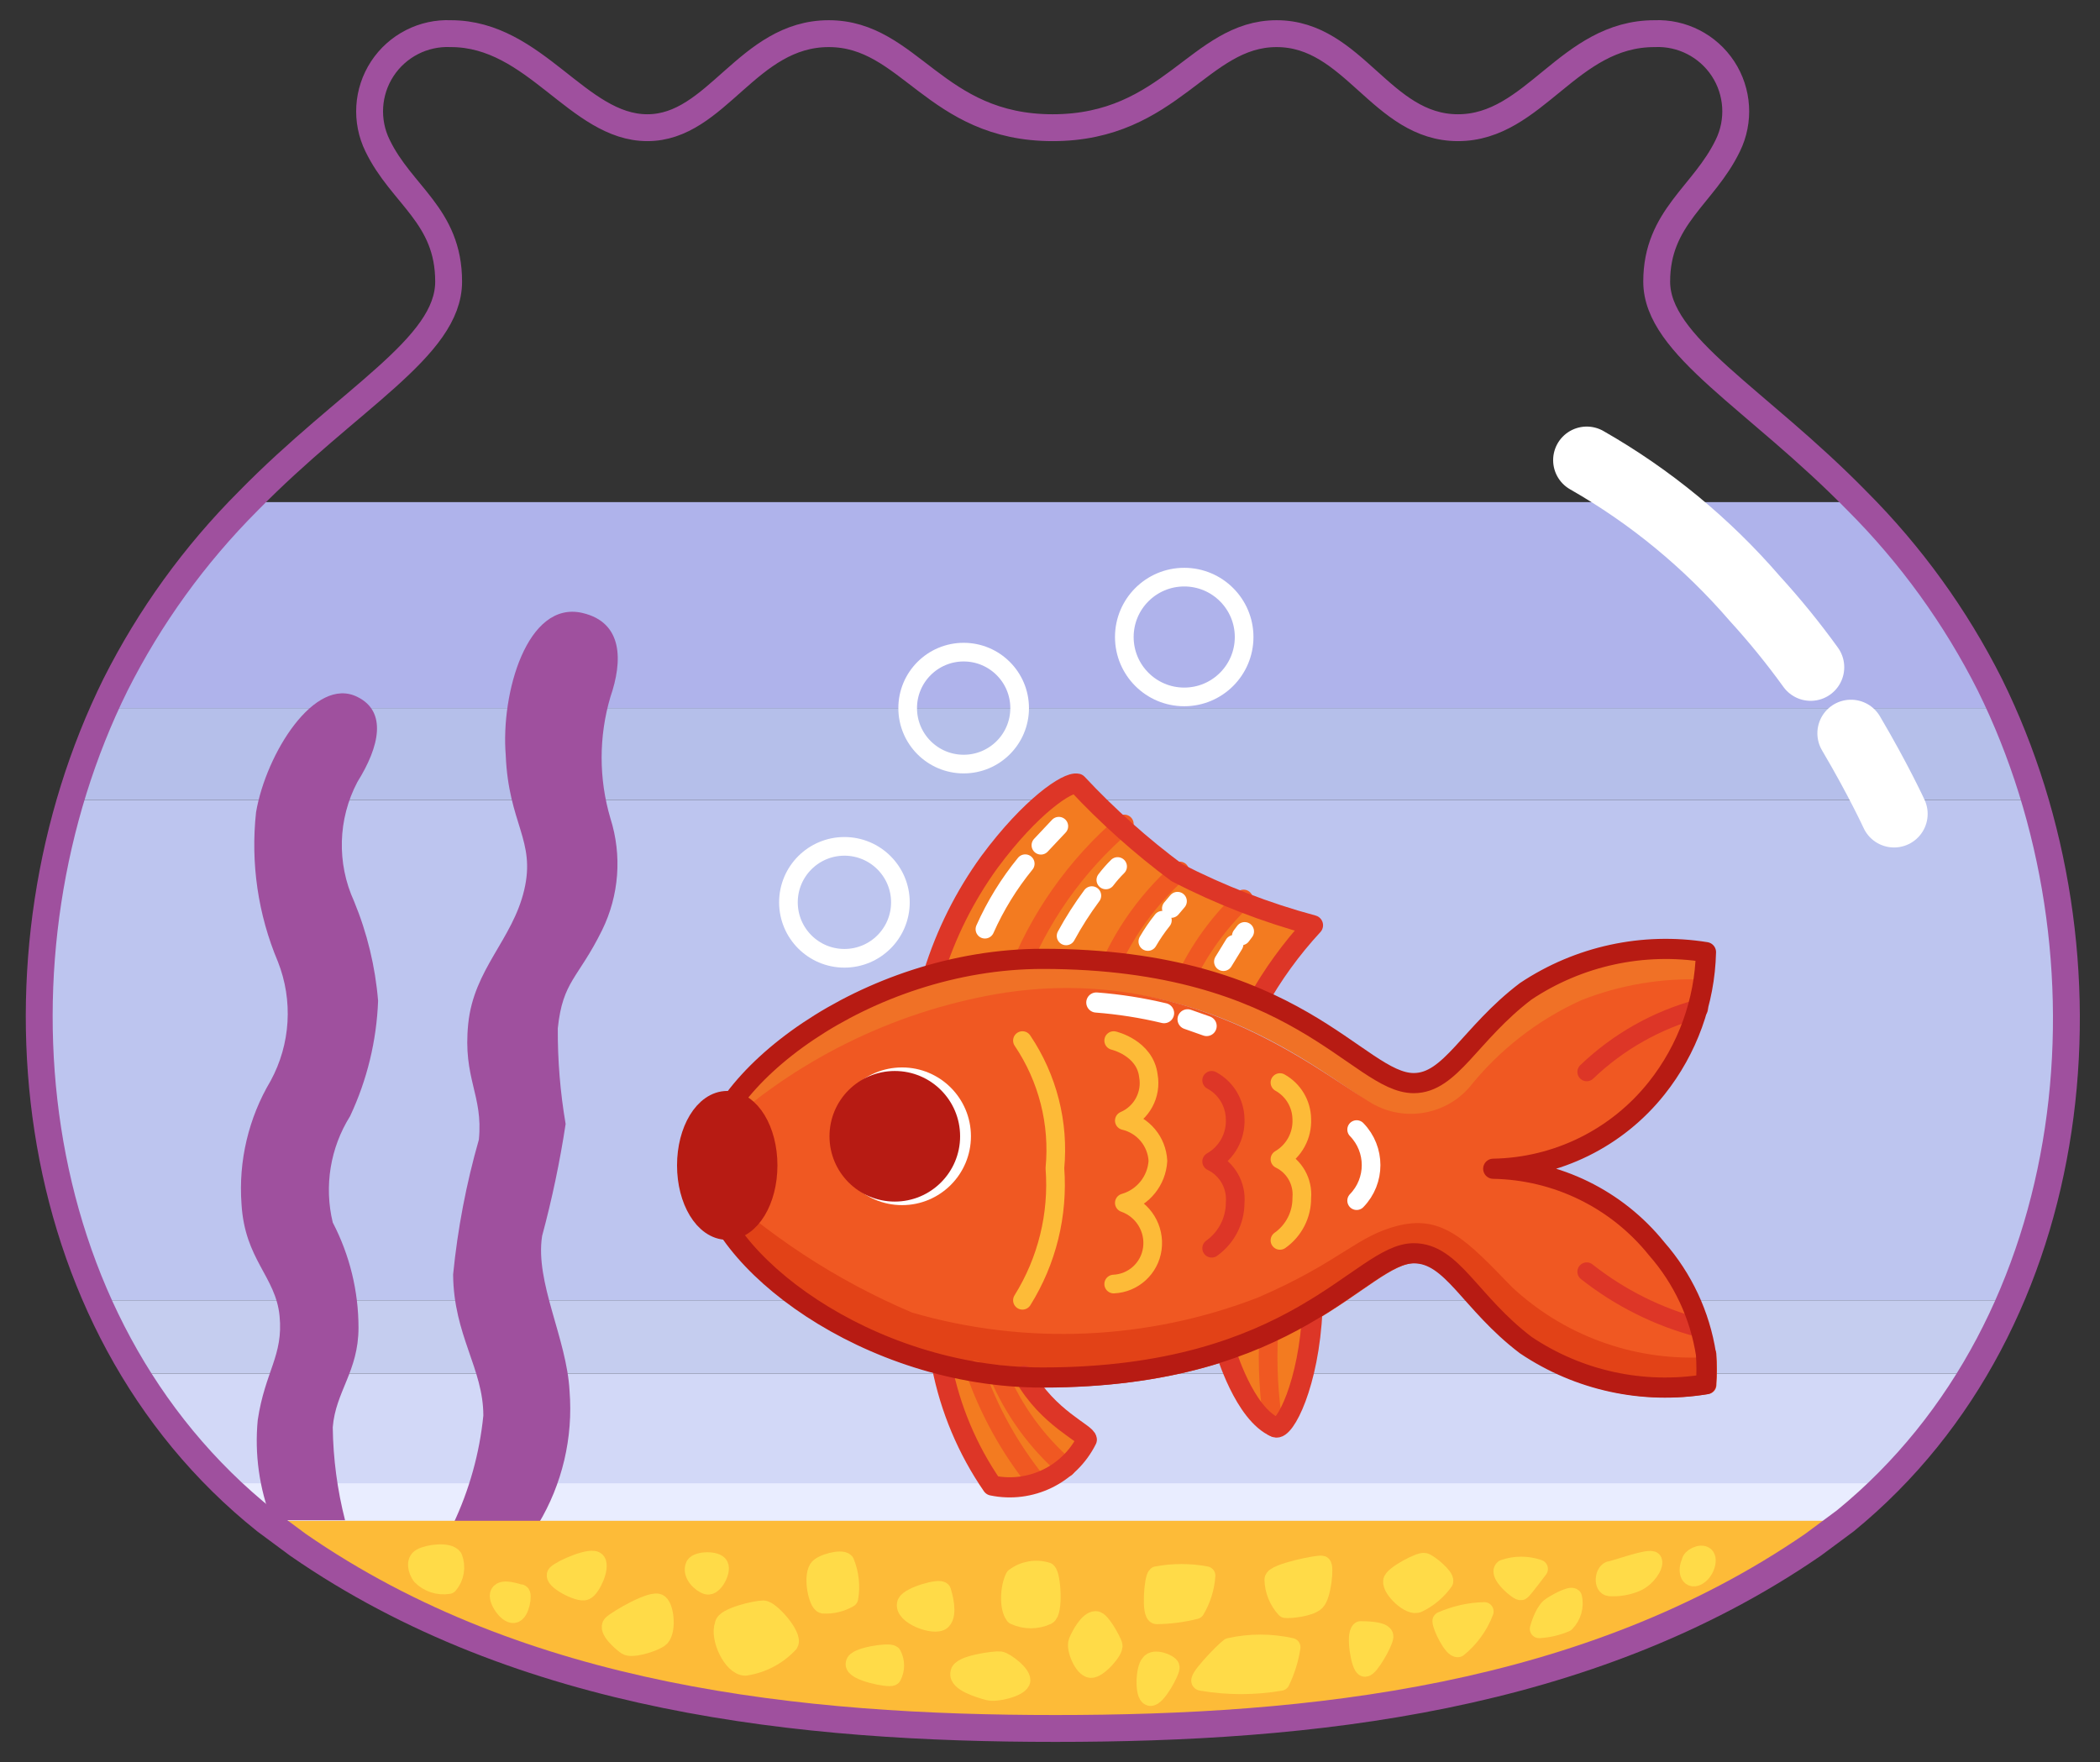 <svg xmlns="http://www.w3.org/2000/svg" xmlns:xlink="http://www.w3.org/1999/xlink" width="56.269" height="47.222" viewBox="0.369 0.418 56.269 47.222" version="1.1" xml:space="preserve">
  <rect x="0.369" y="0.418" width="56.269" height="47.222" fill="#333333" stroke="none"/>
  <!-- Generator: Sketch 50.2 (55047) - http://www.bohemiancoding.com/sketch -->
  <defs/>
  <g>
    <title>Slice 1</title>
    <desc>Created with Sketch.</desc>
    <g id="Page-1" stroke="none" fill-rule="evenodd">
      <g id="MediaLab_Sprites_Room_FishBowl-01">
        <g id="Water" fill-rule="nonzero">
          <path d="M 3 19.395 C 2.642 20.194 2.336 21.016 2.085 21.855 L 54.87 21.855 C 54.64 21.015 54.349 20.193 54 19.395 L 3 19.395 Z " id="Shape" fill="#B5BFEA" stroke-width="1"/>
          <path d="M 53.67 18.795 C 52.764 16.974 51.568 15.313 50.13 13.875 L 6.87 13.875 C 5.431 15.316 4.231 16.977 3.315 18.795 L 3.03 19.395 L 54 19.395 C 53.865 19.2 53.775 18.99 53.67 18.795 Z " id="Shape" fill="#AFB3EB" stroke-width="1"/>
          <path d="M 53.145 37.23 L 3.84 37.23 C 4.486 38.328 5.273 39.336 6.18 40.23 L 50.805 40.23 C 51.712 39.336 52.499 38.328 53.145 37.23 Z " id="Shape" fill="#D2D8F7" stroke-width="1"/>
          <path d="M 6.18 40.17 C 6.547 40.534 6.933 40.88 7.335 41.205 L 49.665 41.205 C 50.062 40.88 50.443 40.534 50.805 40.17 L 6.18 40.17 Z " id="Shape" fill="#E9EDFF" stroke-width="1"/>
          <path d="M 54.87 21.855 L 2.115 21.855 C 0.781 26.271 1.03 31.014 2.82 35.265 L 54.165 35.265 C 55.969 31.017 56.218 26.269 54.87 21.855 Z " id="Shape" fill="#BDC5EF" stroke-width="1"/>
          <path d="M 2.82 35.265 C 3.115 35.942 3.456 36.599 3.84 37.23 L 53.145 37.23 C 53.535 36.602 53.876 35.945 54.165 35.265 L 2.82 35.265 Z " id="Shape" fill="#C5CDEF" stroke-width="1"/>
        </g>
        <g id="Bubbles" stroke-linecap="round" stroke-linejoin="round" stroke="#FFFFFF">
          <circle id="Oval" cx="1.995" cy="9.6" r="1.5" stroke-width="0.5" fill="none" transform="matrix(1,0,0,1,21,15)"/>
          <circle id="Oval" cx="5.19" cy="4.395" r="1.5" stroke-width="0.5" fill="none" transform="matrix(1,0,0,1,21,15)"/>
          <circle id="Oval" cx="11.1" cy="2.49" r="1.605" stroke-width="0.5" fill="none" transform="matrix(1,0,0,1,21,15)"/>
        </g>
        <g id="Reflection" stroke-linecap="round" stroke-linejoin="round" stroke="#FFFFFF">
          <path d="M 49.965 20.07 C 50.7 21.315 51.12 22.23 51.12 22.23 " id="Shape" stroke-width="1.8" fill="none"/>
          <path d="M 42.885 12.75 C 44.585 13.72 46.107 14.973 47.385 16.455 C 47.92 17.041 48.421 17.657 48.885 18.3 " id="Shape" stroke-width="1.8" fill="none"/>
        </g>
        <path d="M 9.945 19.095 C 10.74 19.485 10.545 20.415 9.945 21.375 C 9.422 22.369 9.389 23.548 9.855 24.57 C 10.207 25.421 10.425 26.322 10.5 27.24 C 10.46 28.31 10.205 29.361 9.75 30.33 C 9.218 31.179 9.05 32.206 9.285 33.18 C 9.738 34.051 9.975 35.018 9.975 36 C 9.975 37.17 9.36 37.71 9.285 38.67 C 9.296 39.51 9.407 40.346 9.615 41.16 L 7.65 41.16 C 7.316 40.307 7.188 39.387 7.275 38.475 C 7.47 37.17 7.965 36.75 7.86 35.685 C 7.755 34.62 6.93 34.185 6.84 32.685 C 6.756 31.531 7.029 30.379 7.62 29.385 C 8.155 28.401 8.226 27.231 7.815 26.19 C 7.282 24.927 7.081 23.548 7.23 22.185 C 7.5 20.61 8.805 18.525 9.945 19.095 Z " id="Shape" fill="#9F509E" fill-rule="nonzero" stroke-width="1"/>
        <path d="M 15.975 16.845 C 17.07 17.1 17.055 18.135 16.725 19.095 C 16.411 20.157 16.411 21.288 16.725 22.35 C 17.04 23.342 16.959 24.416 16.5 25.35 C 15.855 26.655 15.45 26.7 15.315 27.975 C 15.31 28.834 15.38 29.693 15.525 30.54 C 15.371 31.551 15.161 32.553 14.895 33.54 C 14.7 34.785 15.555 36.285 15.63 37.695 C 15.729 38.944 15.436 40.192 14.79 41.265 L 12.51 41.265 C 12.944 40.349 13.219 39.364 13.32 38.355 C 13.32 37.095 12.525 36.21 12.51 34.575 C 12.631 33.352 12.862 32.142 13.2 30.96 C 13.32 29.76 12.765 29.325 12.915 27.855 C 13.065 26.385 14.1 25.605 14.415 24.27 C 14.73 22.935 13.995 22.5 13.92 20.655 C 13.785 19.005 14.49 16.5 15.975 16.845 Z " id="Shape" fill="#9F509E" fill-rule="nonzero" stroke-width="1"/>
        <g id="Gravel">
          <path d="M 8.205 41.82 C 14.205 45.975 21.705 46.74 28.5 46.74 C 35.295 46.74 42.75 45.975 48.78 41.82 C 49.095 41.61 49.38 41.4 49.665 41.175 L 7.335 41.175 L 8.205 41.82 Z " id="Shape" fill="#FDBB38" fill-rule="nonzero" stroke-width="1"/>
          <path d="M 8.205 41.82 C 14.205 45.975 21.705 46.74 28.5 46.74 C 35.295 46.74 42.75 45.975 48.795 41.82 L 49.665 41.175 L 7.335 41.175 L 8.205 41.82 Z " id="Shape" stroke-width="1" fill="none"/>
          <path d="M 32.565 45.48 C 32.385 45.48 33.15 44.685 33.315 44.565 C 33.858 44.444 34.422 44.444 34.965 44.565 C 34.916 44.882 34.82 45.191 34.68 45.48 C 33.98 45.6 33.265 45.6 32.565 45.48 Z " id="Shape" stroke="#FFDB48" stroke-width="0.5" fill="#FFDB48" fill-rule="nonzero" stroke-linecap="round" stroke-linejoin="round"/>
          <path d="M 31.365 43.695 C 31.2 43.695 31.275 42.72 31.365 42.645 C 31.801 42.563 32.249 42.563 32.685 42.645 C 32.662 42.968 32.565 43.281 32.4 43.56 C 32.061 43.645 31.714 43.69 31.365 43.695 Z " id="Shape" stroke="#FFDB48" stroke-width="0.5" fill="#FFDB48" fill-rule="nonzero" stroke-linecap="round" stroke-linejoin="round"/>
          <path d="M 34.5 42.75 C 34.5 42.57 35.715 42.33 35.79 42.36 C 35.865 42.39 35.79 43.17 35.625 43.335 C 35.46 43.5 34.905 43.545 34.815 43.53 C 34.619 43.316 34.507 43.039 34.5 42.75 Z " id="Shape" stroke="#FFDB48" stroke-width="0.5" fill="#FFDB48" fill-rule="nonzero" stroke-linecap="round" stroke-linejoin="round"/>
          <path d="M 36.825 44.115 C 36.915 44.115 37.47 44.115 37.455 44.28 C 37.44 44.445 37.065 45.105 36.945 45.105 C 36.825 45.105 36.675 44.22 36.825 44.115 Z " id="Shape" stroke="#FFDB48" stroke-width="0.5" fill="#FFDB48" fill-rule="nonzero" stroke-linecap="round" stroke-linejoin="round"/>
          <path d="M 37.68 42.795 C 37.68 42.645 38.415 42.255 38.535 42.285 C 38.655 42.315 39.09 42.675 39.06 42.795 C 38.883 43.045 38.646 43.246 38.37 43.38 C 38.16 43.5 37.65 43.005 37.68 42.795 Z " id="Shape" stroke="#FFDB48" stroke-width="0.5" fill="#FFDB48" fill-rule="nonzero" stroke-linecap="round" stroke-linejoin="round"/>
          <path d="M 39 43.86 C 39.36 43.701 39.747 43.614 40.14 43.605 C 39.995 43.987 39.752 44.323 39.435 44.58 C 39.3 44.61 39 44.01 39 43.86 Z " id="Shape" stroke="#FFDB48" stroke-width="0.5" fill="#FFDB48" fill-rule="nonzero" stroke-linecap="round" stroke-linejoin="round"/>
          <path d="M 40.665 42.465 C 40.966 42.36 41.294 42.36 41.595 42.465 C 41.595 42.465 41.19 43.005 41.13 43.05 C 41.07 43.095 40.5 42.6 40.665 42.465 Z " id="Shape" stroke="#FFDB48" stroke-width="0.5" fill="#FFDB48" fill-rule="nonzero" stroke-linecap="round" stroke-linejoin="round"/>
          <path d="M 43.5 42.51 C 43.59 42.51 44.61 42.135 44.655 42.255 C 44.7 42.375 44.49 42.705 44.205 42.825 C 43.982 42.919 43.741 42.96 43.5 42.945 C 43.32 42.93 43.35 42.57 43.5 42.51 Z " id="Shape" stroke="#FFDB48" stroke-width="0.5" fill="#FFDB48" fill-rule="nonzero" stroke-linecap="round" stroke-linejoin="round"/>
          <path d="M 41.895 43.5 C 42.03 43.395 42.45 43.17 42.51 43.23 C 42.564 43.474 42.49 43.728 42.315 43.905 C 42.091 44 41.853 44.056 41.61 44.07 C 41.61 44.07 41.715 43.665 41.895 43.5 Z " id="Shape" stroke="#FFDB48" stroke-width="0.5" fill="#FFDB48" fill-rule="nonzero" stroke-linecap="round" stroke-linejoin="round"/>
          <path d="M 45.675 42.285 C 45.675 42.165 45.945 42.03 46.05 42.12 C 46.155 42.21 46.05 42.555 45.84 42.66 C 45.63 42.765 45.57 42.495 45.675 42.285 Z " id="Shape" stroke="#FFDB48" stroke-width="0.5" fill="#FFDB48" fill-rule="nonzero" stroke-linecap="round" stroke-linejoin="round"/>
          <path d="M 27.555 42.69 C 27.803 42.502 28.128 42.446 28.425 42.54 C 28.545 42.645 28.605 43.62 28.425 43.71 C 28.149 43.838 27.831 43.838 27.555 43.71 C 27.39 43.5 27.42 42.96 27.555 42.69 Z " id="Shape" stroke="#FFDB48" stroke-width="0.5" fill="#FFDB48" fill-rule="nonzero" stroke-linecap="round" stroke-linejoin="round"/>
          <path d="M 29.73 43.845 C 29.865 43.845 30.15 44.37 30.195 44.505 C 30.24 44.64 29.79 45.15 29.595 45.135 C 29.4 45.12 29.175 44.595 29.25 44.415 C 29.325 44.235 29.535 43.845 29.73 43.845 Z " id="Shape" stroke="#FFDB48" stroke-width="0.5" fill="#FFDB48" fill-rule="nonzero" stroke-linecap="round" stroke-linejoin="round"/>
          <path d="M 31.185 45 C 31.29 44.835 31.695 45 31.725 45.09 C 31.755 45.18 31.35 45.93 31.185 45.885 C 31.02 45.84 31.05 45.135 31.185 45 Z " id="Shape" stroke="#FFDB48" stroke-width="0.5" fill="#FFDB48" fill-rule="nonzero" stroke-linecap="round" stroke-linejoin="round"/>
          <path d="M 26.085 45.255 C 26.085 45.03 27.03 44.91 27.165 44.925 C 27.3 44.94 27.795 45.315 27.72 45.48 C 27.645 45.645 27.075 45.795 26.85 45.735 C 26.625 45.675 26.025 45.495 26.085 45.255 Z " id="Shape" stroke="#FFDB48" stroke-width="0.5" fill="#FFDB48" fill-rule="nonzero" stroke-linecap="round" stroke-linejoin="round"/>
          <path d="M 24.66 43.38 C 24.75 43.185 25.575 42.96 25.605 43.065 C 25.635 43.17 25.785 43.665 25.605 43.845 C 25.425 44.025 24.54 43.695 24.66 43.38 Z " id="Shape" stroke="#FFDB48" stroke-width="0.5" fill="#FFDB48" fill-rule="nonzero" stroke-linecap="round" stroke-linejoin="round"/>
          <path d="M 22.29 42.465 C 22.38 42.315 22.92 42.18 23.01 42.285 C 23.134 42.589 23.171 42.922 23.115 43.245 C 22.907 43.367 22.666 43.425 22.425 43.41 C 22.29 43.38 22.14 42.72 22.29 42.465 Z " id="Shape" stroke="#FFDB48" stroke-width="0.5" fill="#FFDB48" fill-rule="nonzero" stroke-linecap="round" stroke-linejoin="round"/>
          <path d="M 23.28 45 C 23.28 44.82 24.18 44.685 24.27 44.76 C 24.369 44.943 24.369 45.163 24.27 45.345 C 24.195 45.405 23.22 45.21 23.28 45 Z " id="Shape" stroke="#FFDB48" stroke-width="0.5" fill="#FFDB48" fill-rule="nonzero" stroke-linecap="round" stroke-linejoin="round"/>
          <path d="M 19.77 43.965 C 19.77 43.755 20.625 43.56 20.82 43.56 C 21.015 43.56 21.63 44.265 21.51 44.46 C 21.201 44.791 20.788 45.008 20.34 45.075 C 19.995 45.075 19.635 44.31 19.77 43.965 Z " id="Shape" stroke="#FFDB48" stroke-width="0.5" fill="#FFDB48" fill-rule="nonzero" stroke-linecap="round" stroke-linejoin="round"/>
          <path d="M 18.99 42.375 C 19.065 42.24 19.56 42.225 19.635 42.375 C 19.71 42.525 19.485 42.945 19.32 42.9 C 19.155 42.855 18.885 42.6 18.99 42.375 Z " id="Shape" stroke="#FFDB48" stroke-width="0.5" fill="#FFDB48" fill-rule="nonzero" stroke-linecap="round" stroke-linejoin="round"/>
          <path d="M 16.77 43.95 C 16.935 43.8 17.865 43.26 18.03 43.395 C 18.195 43.53 18.24 44.19 18.03 44.325 C 17.82 44.46 17.295 44.61 17.16 44.52 C 17.025 44.43 16.635 44.085 16.77 43.95 Z " id="Shape" stroke="#FFDB48" stroke-width="0.5" fill="#FFDB48" fill-rule="nonzero" stroke-linecap="round" stroke-linejoin="round"/>
          <path d="M 15.285 42.6 C 15.42 42.465 16.245 42.105 16.35 42.27 C 16.455 42.435 16.215 42.975 16.05 43.05 C 15.885 43.125 15.15 42.735 15.285 42.6 Z " id="Shape" stroke="#FFDB48" stroke-width="0.5" fill="#FFDB48" fill-rule="nonzero" stroke-linecap="round" stroke-linejoin="round"/>
          <path d="M 13.755 43.125 C 13.845 42.96 14.235 43.125 14.31 43.125 C 14.385 43.125 14.31 43.65 14.13 43.665 C 13.95 43.68 13.68 43.26 13.755 43.125 Z " id="Shape" stroke="#FFDB48" stroke-width="0.5" fill="#FFDB48" fill-rule="nonzero" stroke-linecap="round" stroke-linejoin="round"/>
          <path d="M 11.655 42.165 C 11.835 42.06 12.39 41.985 12.51 42.165 C 12.604 42.409 12.558 42.685 12.39 42.885 C 12.121 42.929 11.846 42.84 11.655 42.645 C 11.55 42.495 11.49 42.255 11.655 42.165 Z " id="Shape" stroke="#FFDB48" stroke-width="0.5" fill="#FFDB48" fill-rule="nonzero" stroke-linecap="round" stroke-linejoin="round"/>
        </g>
        <g id="Fish">
          <path d="M 25.38 26.52 C 25.713 25.445 26.22 24.431 26.88 23.52 C 27.99 22.02 28.98 21.36 29.235 21.42 C 30.051 22.294 30.945 23.092 31.905 23.805 C 33.066 24.403 34.288 24.876 35.55 25.215 C 34.969 25.843 34.466 26.538 34.05 27.285 L 25.38 26.52 Z " id="Shape" fill="#F37B20" fill-rule="nonzero" stroke-width="1"/>
          <path d="M 30.495 22.5 C 29.193 23.614 28.192 25.038 27.585 26.64 " id="Shape" stroke="#F05822" stroke-width="0.5" stroke-linecap="round" stroke-linejoin="round" fill="none"/>
          <path d="M 31.98 23.76 C 31.026 24.605 30.304 25.678 29.88 26.88 " id="Shape" stroke="#F05822" stroke-width="0.5" stroke-linecap="round" stroke-linejoin="round" fill="none"/>
          <path d="M 31.98 27 C 32.365 26.057 32.948 25.208 33.69 24.51 " id="Shape" stroke="#F05822" stroke-width="0.5" stroke-linecap="round" stroke-linejoin="round" fill="none"/>
          <path d="M 28.26 23.07 L 28.74 22.56 " id="Shape" stroke="#FFFFFF" stroke-width="0.5" fill="#F37B20" fill-rule="nonzero" stroke-linecap="round" stroke-linejoin="round"/>
          <path d="M 26.76 25.32 C 27.04 24.69 27.404 24.099 27.84 23.565 " id="Shape" stroke="#FFFFFF" stroke-width="0.5" fill="#F37B20" fill-rule="nonzero" stroke-linecap="round" stroke-linejoin="round"/>
          <path d="M 30 24 C 30.096 23.873 30.202 23.752 30.315 23.64 " id="Shape" stroke="#FFFFFF" stroke-width="0.5" fill="#F37B20" fill-rule="nonzero" stroke-linecap="round" stroke-linejoin="round"/>
          <path d="M 28.935 25.5 C 29.139 25.124 29.37 24.763 29.625 24.42 " id="Shape" stroke="#FFFFFF" stroke-width="0.5" fill="#F37B20" fill-rule="nonzero" stroke-linecap="round" stroke-linejoin="round"/>
          <path d="M 31.755 24.765 L 31.92 24.57 " id="Shape" stroke="#FFFFFF" stroke-width="0.5" fill="#F37B20" fill-rule="nonzero" stroke-linecap="round" stroke-linejoin="round"/>
          <path d="M 31.125 25.65 C 31.241 25.451 31.371 25.26 31.515 25.08 " id="Shape" stroke="#FFFFFF" stroke-width="0.5" fill="#F37B20" fill-rule="nonzero" stroke-linecap="round" stroke-linejoin="round"/>
          <path d="M 33.63 25.5 L 33.72 25.38 " id="Shape" stroke="#FFFFFF" stroke-width="0.5" fill="#F37B20" fill-rule="nonzero" stroke-linecap="round" stroke-linejoin="round"/>
          <path d="M 33.15 26.19 L 33.435 25.725 " id="Shape" stroke="#FFFFFF" stroke-width="0.5" fill="#F37B20" fill-rule="nonzero" stroke-linecap="round" stroke-linejoin="round"/>
          <path d="M 25.38 26.52 C 25.713 25.445 26.22 24.431 26.88 23.52 C 27.99 22.02 28.98 21.36 29.235 21.42 C 30.051 22.294 30.945 23.092 31.905 23.805 C 33.066 24.403 34.288 24.876 35.55 25.215 C 34.969 25.843 34.466 26.538 34.05 27.285 " id="Shape" stroke="#DD3627" stroke-width="0.54" stroke-linecap="round" stroke-linejoin="round" fill="none"/>
          <path d="M 40.905 34.83 C 39.69 33.585 39.03 32.925 37.905 33.195 C 36.78 33.465 36.405 34.14 34.11 35.115 C 31.148 36.261 27.891 36.404 24.84 35.52 C 22.802 34.656 20.937 33.432 19.335 31.905 C 19.53 34.2 23.64 37.35 28.335 37.35 C 35.16 37.35 36.84 34.02 38.28 34.02 C 39.315 34.02 39.78 35.34 41.28 36.48 C 42.697 37.434 44.425 37.809 46.11 37.53 C 46.129 37.26 46.129 36.99 46.11 36.72 C 44.19 36.828 42.309 36.145 40.905 34.83 Z " id="Shape" stroke="#E24217" stroke-width="0.5" fill="#E24217" fill-rule="nonzero" stroke-linecap="round" stroke-linejoin="round"/>
          <path d="M 37.11 30 C 37.975 30.553 39.114 30.394 39.795 29.625 C 40.596 28.619 41.624 27.817 42.795 27.285 C 43.844 26.87 44.968 26.681 46.095 26.73 C 46.106 26.515 46.106 26.3 46.095 26.085 C 44.41 25.813 42.685 26.188 41.265 27.135 C 39.765 28.275 39.255 29.595 38.265 29.595 C 36.765 29.595 35.145 26.265 28.32 26.265 C 24.255 26.265 20.58 28.71 19.62 30.855 C 21.707 28.912 24.312 27.614 27.12 27.12 C 32.19 26.19 35.595 29.025 37.11 30 Z " id="Shape" fill="#F07126" fill-rule="nonzero" stroke-width="1"/>
          <path d="M 40.38 31.83 C 42.09 31.802 43.697 31.009 44.76 29.67 C 45.464 28.813 45.906 27.771 46.035 26.67 C 44.908 26.621 43.784 26.81 42.735 27.225 C 41.564 27.757 40.536 28.559 39.735 29.565 C 39.054 30.334 37.915 30.493 37.05 29.94 C 35.55 29.025 32.13 26.19 27.06 27.06 C 24.252 27.554 21.647 28.852 19.56 30.795 C 19.403 31.113 19.316 31.461 19.305 31.815 C 19.305 31.815 19.305 31.92 19.305 31.98 C 20.907 33.507 22.772 34.731 24.81 35.595 C 27.861 36.479 31.118 36.336 34.08 35.19 C 36.33 34.215 36.72 33.525 37.875 33.255 C 39.03 32.985 39.675 33.66 40.875 34.905 C 42.253 36.193 44.09 36.874 45.975 36.795 C 45.835 35.752 45.403 34.769 44.73 33.96 C 43.665 32.644 42.073 31.864 40.38 31.83 Z " id="Shape" fill="#F05822" fill-rule="nonzero" stroke-width="1"/>
          <path d="M 25.605 37.02 C 25.831 38.171 26.29 39.264 26.955 40.23 C 27.981 40.443 29.022 39.938 29.49 39 C 29.49 38.835 28.455 38.43 27.81 37.29 L 25.605 37.02 Z " id="Shape" fill="#F37B20" fill-rule="nonzero" stroke-width="1"/>
          <path d="M 33.21 36.615 C 33.21 36.615 33.705 38.31 34.545 38.67 C 34.785 38.775 35.445 37.515 35.535 35.52 L 33.21 36.615 Z " id="Shape" fill="#F37B20" fill-rule="nonzero" stroke-width="1"/>
          <path d="M 42.885 34.5 C 43.772 35.2 44.793 35.711 45.885 36 " id="Shape" stroke="#DD3627" stroke-width="0.5" stroke-linecap="round" stroke-linejoin="round" fill="none"/>
          <path d="M 42.885 29.145 C 43.727 28.337 44.759 27.755 45.885 27.45 " id="Shape" stroke="#DD3627" stroke-width="0.5" stroke-linecap="round" stroke-linejoin="round" fill="none"/>
          <circle id="Oval" fill="#FFFFFF" fill-rule="nonzero" cx="5.54" cy="9.87" r="1.845" stroke-width="1" transform="matrix(1,0,0,1,19,21)"/>
          <circle id="Oval" stroke="#B71B13" stroke-width="0.5" fill="#B71B13" fill-rule="nonzero" stroke-linecap="round" stroke-linejoin="round" cx="5.345" cy="9.87" r="1.5" transform="matrix(1,0,0,1,19,21)"/>
          <path d="M 27.765 28.305 C 28.442 29.31 28.75 30.519 28.635 31.725 C 28.729 32.968 28.425 34.208 27.765 35.265 " id="Shape" stroke="#FDBB38" stroke-width="0.5" stroke-linecap="round" stroke-linejoin="round" fill="none"/>
          <path d="M 30.21 28.305 C 30.21 28.305 31.05 28.5 31.14 29.25 C 31.23 29.751 30.963 30.249 30.495 30.45 C 31.002 30.57 31.369 31.01 31.395 31.53 C 31.364 32.058 31.003 32.509 30.495 32.655 C 31.005 32.835 31.319 33.349 31.245 33.885 C 31.173 34.408 30.738 34.806 30.21 34.83 " id="Shape" stroke="#FDBB38" stroke-width="0.5" stroke-linecap="round" stroke-linejoin="round" fill="none"/>
          <path d="M 32.835 29.37 C 33.217 29.576 33.457 29.971 33.465 30.405 C 33.486 30.873 33.243 31.314 32.835 31.545 C 33.255 31.748 33.505 32.19 33.465 32.655 C 33.463 33.138 33.228 33.59 32.835 33.87 " id="Shape" stroke="#DD3627" stroke-width="0.5" stroke-linecap="round" stroke-linejoin="round" fill="none"/>
          <path d="M 34.665 29.43 C 35.02 29.628 35.243 29.999 35.25 30.405 C 35.271 30.846 35.046 31.262 34.665 31.485 C 35.055 31.676 35.288 32.087 35.25 32.52 C 35.254 32.973 35.035 33.399 34.665 33.66 " id="Shape" stroke="#FDBB38" stroke-width="0.5" stroke-linecap="round" stroke-linejoin="round" fill="none"/>
          <path d="M 36.72 30.69 C 37.236 31.22 37.236 32.065 36.72 32.595 " id="Shape" stroke="#FFFFFF" stroke-width="0.5" stroke-linecap="round" stroke-linejoin="round" fill="none"/>
          <path d="M 26.49 37.14 C 26.868 38.228 27.431 39.243 28.155 40.14 " id="Shape" stroke="#F05822" stroke-width="0.5" stroke-linecap="round" stroke-linejoin="round" fill="none"/>
          <path d="M 27.12 37.245 C 27.525 38.208 28.146 39.065 28.935 39.75 " id="Shape" stroke="#F05822" stroke-width="0.5" stroke-linecap="round" stroke-linejoin="round" fill="none"/>
          <path d="M 34.365 36.15 C 34.319 36.992 34.365 37.837 34.5 38.67 " id="Shape" stroke="#F05822" stroke-width="0.5" stroke-linecap="round" stroke-linejoin="round" fill="none"/>
          <path d="M 32.19 27.735 L 32.7 27.915 " id="Shape" stroke="#FFFFFF" stroke-width="0.54" stroke-linecap="round" stroke-linejoin="round" fill="none"/>
          <path d="M 29.745 27.285 C 30.357 27.332 30.963 27.427 31.56 27.57 " id="Shape" stroke="#FFFFFF" stroke-width="0.54" stroke-linecap="round" stroke-linejoin="round" fill="none"/>
          <path d="M 33.21 36.615 C 33.21 36.615 33.705 38.31 34.545 38.67 C 34.785 38.775 35.445 37.515 35.535 35.52 " id="Shape" stroke="#DD3627" stroke-width="0.54" stroke-linecap="round" stroke-linejoin="round" fill="none"/>
          <path d="M 25.605 37.02 C 25.831 38.171 26.29 39.264 26.955 40.23 C 27.981 40.443 29.022 39.938 29.49 39 C 29.49 38.835 28.455 38.43 27.81 37.29 " id="Shape" stroke="#DD3627" stroke-width="0.54" stroke-linecap="round" stroke-linejoin="round" fill="none"/>
          <path d="M 44.76 33.885 C 43.691 32.555 42.086 31.769 40.38 31.74 C 42.09 31.712 43.697 30.919 44.76 29.58 C 45.585 28.541 46.049 27.261 46.08 25.935 C 44.395 25.663 42.67 26.038 41.25 26.985 C 39.75 28.125 39.24 29.445 38.25 29.445 C 36.75 29.445 35.13 26.115 28.305 26.115 C 23.565 26.115 19.305 29.415 19.305 31.725 C 19.305 31.725 19.305 31.83 19.305 31.89 C 19.5 34.185 23.61 37.335 28.305 37.335 C 35.13 37.335 36.81 34.005 38.25 34.005 C 39.285 34.005 39.75 35.325 41.25 36.465 C 42.667 37.419 44.395 37.794 46.08 37.515 C 46.099 37.245 46.099 36.975 46.08 36.705 C 45.916 35.659 45.458 34.681 44.76 33.885 Z " id="Shape" stroke="#B71B13" stroke-width="0.54" stroke-linecap="round" stroke-linejoin="round" fill="none"/>
          <ellipse id="Oval" stroke="#B71B13" stroke-width="0.69" fill="#B71B13" fill-rule="nonzero" stroke-linecap="round" stroke-linejoin="round" cx="0.855" cy="10.65" rx="1" ry="1.65" transform="matrix(1,0,0,1,19,21)"/>
        </g>
        <path d="M 44.76 7.965 C 44.76 6.195 46.02 5.655 46.665 4.32 C 46.989 3.659 46.94 2.876 46.537 2.26 C 46.133 1.645 45.435 1.287 44.7 1.32 C 42.39 1.32 41.49 3.84 39.435 3.84 C 37.38 3.84 36.645 1.32 34.575 1.32 C 32.505 1.32 31.74 3.84 28.575 3.84 C 25.41 3.84 24.75 1.32 22.575 1.32 C 20.4 1.32 19.575 3.84 17.715 3.84 C 15.855 3.84 14.715 1.32 12.45 1.32 C 11.715 1.287 11.017 1.645 10.613 2.26 C 10.21 2.876 10.161 3.659 10.485 4.32 C 11.13 5.655 12.39 6.195 12.39 7.965 C 12.39 9.735 9.72 11.085 7.02 13.845 L 50.13 13.845 C 47.43 11.085 44.76 9.69 44.76 7.965 Z " id="Shape" stroke-width="1" fill="none"/>
        <path d="M 53.685 18.765 C 52.769 16.947 51.569 15.286 50.13 13.845 C 47.43 11.085 44.76 9.69 44.76 7.965 C 44.76 6.24 46.02 5.655 46.665 4.32 C 46.989 3.659 46.94 2.876 46.537 2.26 C 46.133 1.645 45.435 1.287 44.7 1.32 C 42.39 1.32 41.49 3.84 39.435 3.84 C 37.38 3.84 36.645 1.32 34.575 1.32 C 32.505 1.32 31.74 3.84 28.575 3.84 C 25.41 3.84 24.75 1.32 22.575 1.32 C 20.4 1.32 19.575 3.84 17.715 3.84 C 15.855 3.84 14.715 1.32 12.45 1.32 C 11.715 1.287 11.017 1.645 10.613 2.26 C 10.21 2.876 10.161 3.659 10.485 4.32 C 11.13 5.655 12.39 6.195 12.39 7.965 C 12.39 9.735 9.72 11.085 7.02 13.845 C 5.581 15.286 4.381 16.947 3.465 18.765 C -0.105 25.98 0.855 35.88 7.485 41.175 L 8.355 41.82 C 14.355 45.975 21.855 46.74 28.65 46.74 C 35.445 46.74 42.9 45.975 48.945 41.82 L 49.815 41.175 C 56.295 35.88 57.255 25.98 53.685 18.765 Z " id="Shape" stroke="#9F509E" stroke-width="0.72" stroke-linecap="round" stroke-linejoin="round" fill="none"/>
      </g>
    </g>
  </g>
</svg>
